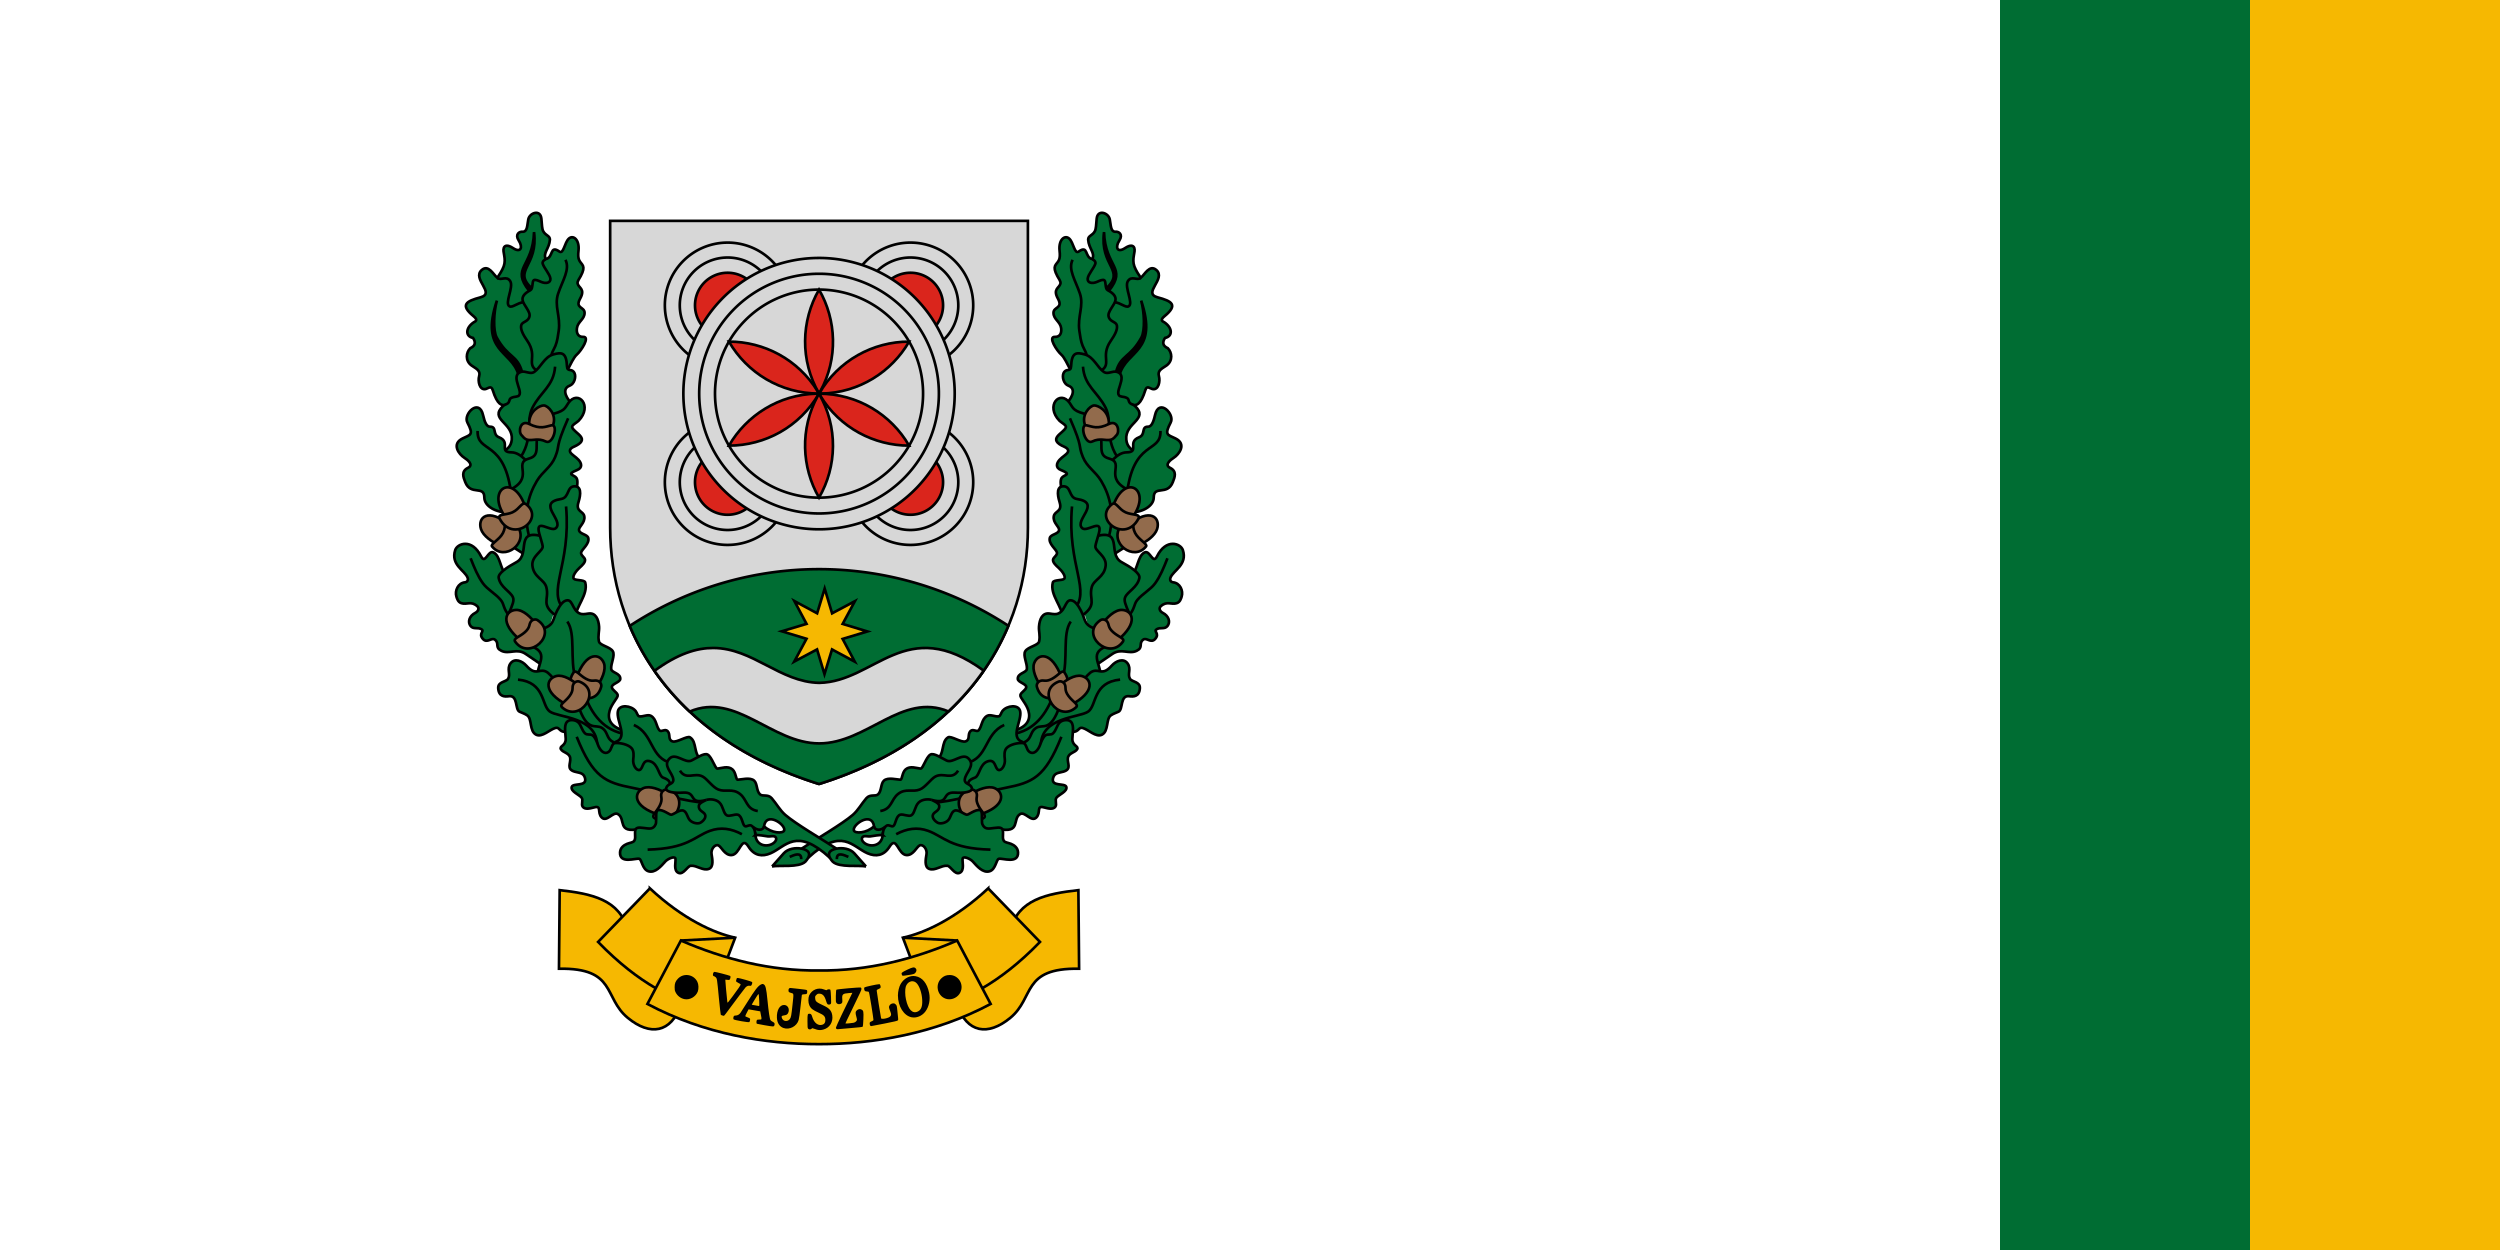 <svg width="1200" height="600" version="1.1" viewBox="0 0 1200 600" xmlns="http://www.w3.org/2000/svg">
 <g transform="translate(0,-522.52)">
  <g>
   <path d="m0 522.52h1200v600h-1200z" fill="#fff" style="paint-order:fill markers stroke"/>
   <path d="m1080 522.52h120v600h-120z" fill="#f6b801" style="paint-order:fill markers stroke"/>
   <path d="m960 522.52h120v600h-120z" fill="#006d33" style="paint-order:fill markers stroke"/>
  </g>
  <g transform="matrix(.585 0 0 .585 9042.554 -1280.99)">
   <g transform="matrix(-1,0,0,1,-29570.654,0)" shape-rendering="auto" stroke="#000" stroke-width="2.2">
    <g transform="translate(-140)">
     <path d="m-14901.866 3415.006c-3.734 1.074-7.401 0.234-11.204-11.999-1.276-4.106-3.726-1.355-5.783-0.867-5.056 1.197-6.573-6.424-5.349-10.626 1.407-4.828-3.082-6.394-6.216-8.674-5.55-4.039-4.431-10.757-1.157-14.168 4.55-2.083 4.569-5.028 2.385-8.457-6.392-1.242-6.403-8.173 0.578-12.867 2.408-1.138 3.031-2.312-0.289-5.06-11.119-9.206-6.088-12.216 5.783-15.397 12.695-3.402-7.376-15.216 1.085-22.48 5.502-4.723 9.565 3.928 12.722 6.433 1.208-1.669 4.133-6.213 5.238-9.309 2.36-6.613-1.161-11.798 0.103-15.225 0.78-2.115 3.289-2.652 7.512 0.151 6.411 4.255 8.397-0.513 4.702-6.236-3.289-5.094 0.673-7.377 2.977-7.168 4.374 0.397 3.961-5.756 4.907-10.223 1.14-5.381 10-8.36 10.734-0.449 0.449 4.833 0.451 8.403 1.573 10.389 2.027 3.591 5.416 3.481 5.426 6.765-0.485 7.333-5.964 10.953-3.379 15.982 6.579-1.455 2.984-11.84 11.118-6.211 3.493 2.418 4.241-7.428 7.792-10.616 3.645-3.271 8.873 0.959 7.921 9.9-0.35 3.287-0.418 5.978 0.664 8.048 1.991 3.812 5.777 4.12 1.176 12.806-1.116 2.107-2.998 4.375-2.562 6.171 0.905 3.73 6.495 4.292 2.063 12.332-4.49 8.146 3.649 6.559 3.649 11.66 0 5.383-5.599 7.157-6.307 12.669-0.586 4.565 1.504 7.22 5.112 7.054 6.003-0.276-1.462 11.266-5.209 14.571-2.603 2.296-5.15 8.105-7.432 12.332l-8.48 10.263" color="#000000" color-rendering="auto" fill="#006d33" fill-rule="evenodd" image-rendering="auto" solid-color="#000000" style="isolation:auto;mix-blend-mode:normal"/>
     <path d="m-14909.311 3310.844c2.814 2.736 7.501-2.104 10.577 2.756 3.133 4.949-5.004 18.39-0.516 20.711 2.341 1.211 6.548-2.938 11.479-3.444" color="#000000" color-rendering="auto" fill="none" image-rendering="auto" solid-color="#000000" style="isolation:auto;mix-blend-mode:normal"/>
     <path d="m-14869.518 3295.521c-1.113 0.357-3.032 2.069-2.556 3.712 1.002 3.455 5.948 8.772 6.323 12.272 0.388 3.614-3.808 4.46-7.924 2.592-2.008-0.912-4.656-2.121-5.803-1.181-1.377 1.129-0.507 6.952-2.582 8.048-10.81 5.712-5.576 10.532-3.045 14.939 1.46 2.542 3.191 5.001 1.782 7.887-1.611 3.3-5.791 3.29-6.384 6.131-0.711 3.412 1.699 7.887 4.973 12.607 9.558 13.779-2.845 19.742 10.584 25.923" color="#000000" color-rendering="auto" fill="none" image-rendering="auto" solid-color="#000000" style="isolation:auto;mix-blend-mode:normal"/>
     <path d="m-14888.986 3388.296c-3.723-14.281-11.639-11.632-20.84-28.432-3.056-5.58-2.511-20.729 0.191-30.298-14.152 42.4 11.924 40.543 17.672 60.719" color="#000000" color-rendering="auto" fill-rule="evenodd" image-rendering="auto" solid-color="#000000" style="isolation:auto;mix-blend-mode:normal"/>
     <path d="m-14865.091 3377.163c-0.286-4.465 2.034-6.994 3.462-10.484 1.501-3.667 2.135-8.279 2.701-12.335 1.68-12.039-3.904-20.39-0.441-30.59 3.714-10.941 9.879-19.815 5.978-27.643" color="#000000" color-rendering="auto" fill="none" image-rendering="auto" solid-color="#000000" style="isolation:auto;mix-blend-mode:normal"/>
     <path d="m-14883.143 3321.564c-15.336-19.329 3.032-19.044 3.973-48.201 3.681 28.289-18.052 31.135-1.85 46.172" color="#000000" color-rendering="auto" fill-rule="evenodd" image-rendering="auto" solid-color="#000000" style="isolation:auto;mix-blend-mode:normal"/>
     <path d="m-14905.553 3454.185c3.973-2.514 7.501-4.571 8.096-10.409 1.447-14.2-18.93-16.575-7.084-27.757 1.172-1.106 2.847-1.291 3.912-2.222 2.357-2.061-0.589-4.53 6.859-5.44 9.038-1.104-6.532-17.142 4.048-20.312 3.531-1.058 7.489 2.255 10.633 0.121 5.416-3.676 8.323-12.38 15.751-14.434 6.928-1.916 10.679-1.788 11.204 9.758 0.232 5.12 4.204 1.002 6.259 5.797 1.242 2.9-0.15 8.641-4.09 10.106-7.44 2.766-1.836 11.894 2.819 15.469l-25.445 51.467" color="#000000" color-rendering="auto" fill="#006d33" fill-rule="evenodd" image-rendering="auto" solid-color="#000000" style="isolation:auto;mix-blend-mode:normal"/>
     <path d="m-14892.152 3460.846c13.25-17.194 5.923-31.898 11.633-43.252 6.642-13.206 17.5-17.863 18.626-33.826" color="#000000" color-rendering="auto" fill="none" image-rendering="auto" solid-color="#000000" style="isolation:auto;mix-blend-mode:normal"/>
    </g>
    <g transform="translate(-760)">
     <path d="m-14279.717 3503.372c-10.508 0.414-20.241-5.113-20.241-12.267 0-10.318-11.141-1.148-15.641-12.574-1.698-4.311-3.473-8.912 2.249-11.756 4.988-2.478-0.586-6.693-3.066-8.28-4.308-2.757-10.8-11.296-1.329-15.845 6.484-3.114 9.28-2.712 3.884-13.085-3.637-6.733 9.699-20.389 12.88-5.929 1.444 6.562 3.221 9.412 5.726 9.405 5.859-0.016 1.644 6.439 7.36 8.689 10.093 3.973-0.761 12.27 10.222 12.369 7.861 0.071 14.484 9.635 17.174 13.494" color="#000000" color-rendering="auto" fill="#006d33" fill-rule="evenodd" image-rendering="auto" solid-color="#000000" style="isolation:auto;mix-blend-mode:normal"/>
     <path d="m-14277.673 3490.492c-4.967-47.765-28.408-34.887-27.805-53.975" color="#000000" color-rendering="auto" fill="none" image-rendering="auto" solid-color="#000000" style="isolation:auto;mix-blend-mode:normal"/>
     <path d="m-14264.997 3539.151-19.627-12.676 3.68-40.686c24.036-10.529 3.475-22.846 17.788-26.681 9.697-2.598 4.122-11.292 7.36-22.388l8.178-13.289c14.103-2.839 13.548-5.486 16.663-9.916 7.811-11.105 20.386 2.294 8.28 14.72-1.219 1.251-5.859 3.619-5.21 5.353 1.877 5.01 16.434 9.454 0.917 16.115-1.645 0.706-3.447 2.28-2.516 4.173 0.98 1.992 4.511 3.789 6.81 6.316 2.404 2.64 3.67 6.471-1.143 8.398-9.638 3.859-2.3 3.781-0.549 6.51 1.716 2.675 0.09 8.094 0.06 10.894l-6.338 29.85" color="#000000" color-rendering="auto" fill="#006d33" fill-rule="evenodd" image-rendering="auto" solid-color="#000000" style="isolation:auto;mix-blend-mode:normal"/>
     <path d="m-14262.421 3525.891c-6.109-19.992-1.686-36.267 5.58-48.349 4.764-7.922 11.678-11.317 15.049-19.704 4.374-10.881-0.686-5.845 10.598-31.7" color="#000000" color-rendering="auto" fill="none" image-rendering="auto" solid-color="#000000" style="isolation:auto;mix-blend-mode:normal"/>
     <g fill="#926b4c" fill-rule="evenodd">
      <path d="m-14287.866 3530.084c-5.857-2.433-13.064-7.474-14.849-13.07-2.92-9.152 5.339-18.191 23.957-3.121" color="#000000" color-rendering="auto" image-rendering="auto" solid-color="#000000" style="isolation:auto;mix-blend-mode:normal"/>
      <path d="m-14283.167 3512.229c0.598 9.042-4.976 12.24-9 16.119-0.517 0.499-2.213 1.985-1.521 2.87 10.014 12.8 31.128-2.732 20.641-17.11" color="#000000" color-rendering="auto" image-rendering="auto" solid-color="#000000" style="isolation:auto;mix-blend-mode:normal"/>
      <path d="m-14282.681 3507.154c-16.635-23.195 7.332-37.237 16.56-7.463" color="#000000" color-rendering="auto" image-rendering="auto" solid-color="#000000" style="isolation:auto;mix-blend-mode:normal"/>
      <path d="m-14287.333 3508.586c-2.209-4.208 5.037-2.863 10.407-5.259 6.136-2.738 7.886-9.359 11.418-6.548 15.503 12.336-11.12 32.201-21.825 11.807z" color="#000000" color-rendering="auto" image-rendering="auto" solid-color="#000000" style="isolation:auto;mix-blend-mode:normal"/>
     </g>
    </g>
    <g transform="translate(-140)" fill="#926b4c" fill-rule="evenodd">
     <path d="m-14883.17 3430.817c-0.252-11.005 9.087-15.351 12.07-15.221 3.556 0.154 10.86 7.727 7.438 16.371-6.503 4.385-13.005 5.959-19.508-1.15z" color="#000000" color-rendering="auto" image-rendering="auto" solid-color="#000000" style="isolation:auto;mix-blend-mode:normal"/>
     <path d="m-14883.155 3430.824c9.43 4.614 13.469 2.106 18.195 1.092 5.997-1.286 1.501 16.2-4.498 13.289-6.487-3.147-10.696-0.51-14.911-1.414-2.898-0.621-3.728-2.534-5.08-3.84-2.788-2.694-1.161-12.775 6.294-9.128z" color="#000000" color-rendering="auto" image-rendering="auto" solid-color="#000000" style="isolation:auto;mix-blend-mode:normal"/>
    </g>
    <g transform="translate(-760)">
     <g fill="#006d33" fill-rule="evenodd">
      <path d="m-14248.64 3631.359-17.379-11.858c-7.372-5.03-13.49 0.58-19.925-2.577-5.677-2.785-1.372-5.884-5.246-9.078-2.819-2.323-6.399 3.403-9.989-0.721-3.947-4.533 1.847-6.161-1.283-7.968-2.95-1.703-6.392 0.35-8.742-2.554-2.546-3.147-1.289-8.232 3.886-10.837 2.241-1.128 3.506-3.702 1.551-5.449-5.123-4.576-8.583-1-13.027-2.468-2.793-0.923-3.52-3.671-4.07-5.44-1.466-4.72 1.268-11.178 7.163-11.688 1.356-0.117 2.874-1.528 2.022-3.812-2.233-5.98-14.104-10.497-10.159-22.657 1.745-5.381 13.698-9.948 21.222 5.206 3.442 6.933 5.769-5.48 10.176-3.236 5.8 2.953 5.309 13.568 10.678 18.877l26.375 26.988" color="#000000" color-rendering="auto" image-rendering="auto" solid-color="#000000" style="isolation:auto;mix-blend-mode:normal"/>
      <path d="m-14251.094 3611.323-28.827-24.943c3.269-7.547 4.603-10.732 3.401-13.449-2.138-4.831-10.17-8.05-11.659-15.808-0.725-3.775 7.197-8.979 14.595-12.962 12.611-6.788-3.475-29.815 25.353-19.934l17.991 22.285" color="#000000" color-rendering="auto" image-rendering="auto" solid-color="#000000" style="isolation:auto;mix-blend-mode:normal"/>
      <path d="m-14238.712 3589.791c-16.323-10.714-7.622-14.325-10.349-25.03-1.641-6.442-10.355-8.034-11.443-17.619-0.913-8.038 8.986-12.158 8.422-16.09-0.344-2.404-1.482-5.366-2.821-10.364-3.554-13.262 9.679-0.821 13.604-4.386 7.077-6.426-16.466-20.739 4.322-23.95 7.045-1.088 4.453-10.775 11.491-10.396 6.695 0.361 3.456 10.758 2.677 13.36-2.247 7.504 4.112 6.855 4.863 11.166 0.963 5.534-4.834 8.534-4.291 11.519 0.588 3.229 6.759 3.302 7.548 6.249 1.295 4.831-5.235 9.345-5.836 11.972-0.517 2.26 2.887 3.898 3.192 5.887 0.346 2.259-2.453 4.838-4.465 6.625-2.905 2.582-6.452 7.417-4.61 9.156 1.513 1.429 8.622 0.655 9.229 2.917 2.746 10.251-8.232 20.044-8.232 29.852" color="#000000" color-rendering="auto" image-rendering="auto" solid-color="#000000" style="isolation:auto;mix-blend-mode:normal"/>
     </g>
     <path d="m-14232.897 3498.465c4.347 49.068-16.791 70.031-0.818 85.052" color="#000000" color-rendering="auto" fill="none" image-rendering="auto" solid-color="#000000" style="isolation:auto;mix-blend-mode:normal"/>
     <path d="m-14278.797 3589.038c-6.129-6.935-4.479-10.018-7.752-13.917-4.288-5.109-10.851-8.462-14.555-13.583-4.192-5.794-7.003-12.642-10.099-20.546" color="#000000" color-rendering="auto" fill="none" image-rendering="auto" solid-color="#000000" style="isolation:auto;mix-blend-mode:normal"/>
    </g>
    <g transform="translate(-560)">
     <path d="m-14381.58 3683.29c-15.497-3.006-17.437-10.561-15.61-17.063 1.736-6.179 7.088-10.837 6.66-12.978-0.464-2.329-4.578-4.054-4.817-6.511-0.257-2.631 6.763-3.982 6.934-6.678 0.309-4.899-7.11-5.033-7.448-8.215-0.469-4.414 3.43-11.186 1.299-14.594-2.315-3.702-10.678-4.721-11.362-8.038-0.994-4.822 0.41-8.237 0.118-12.194-0.452-6.125-2.843-11.632-8.895-10.639-3.076 0.504-5.143 0.725-6.882-0.028-6.875-2.974-5.615-13.656-12.5-10.194-2.767 1.391-5.837 6.621-7.716 11.277-2.294 5.683-1.68 10.524-17.064 12.848l-5.827 11.654c20.356 6.285 7.106 15.171 8.485 27.09l52.953 72.07" color="#000000" color-rendering="auto" fill="#006d33" fill-rule="evenodd" image-rendering="auto" solid-color="#000000" style="isolation:auto;mix-blend-mode:normal"/>
     <path d="m-14431.875 3592.922c7.151 10.017 1.864 30.964 6.766 46.856 0.988 3.204 5.17 7.501 7.491 13.579 5.617 14.713 15.061 29.383 34.811 32.182" color="#000000" color-rendering="auto" fill="none" image-rendering="auto" solid-color="#000000" style="isolation:auto;mix-blend-mode:normal"/>
    </g>
    <g transform="translate(-760)" fill="#926b4c" fill-rule="evenodd">
     <path d="m-14270.156 3608.368c-17.876-14.722-12.152-24.663-3.771-24.995 5.937-0.235 12.551 6.38 15.987 11.189" color="#000000" color-rendering="auto" image-rendering="auto" solid-color="#000000" style="isolation:auto;mix-blend-mode:normal"/>
     <path d="m-14274.565 3609.525c-2.058-2.851 3.321-3.796 7.923-7.902 4.648-4.148 3.027-6.356 4.976-8.756 1.411-1.738 3.866-2.133 5.461-1.052 17.112 11.595-6.986 33.468-18.36 17.71z" color="#000000" color-rendering="auto" image-rendering="auto" solid-color="#000000" style="isolation:auto;mix-blend-mode:normal"/>
    </g>
    <g transform="translate(-560)">
     <path d="m-14381.462 3693.881c-21.252-0.188-14.657-8.815-21.906-13.637-5.499-3.657-11.883 4.211-19.593-18.457l-17.775-19.372c-3.698-3.9-6.32-7.718-9.287-8.742-5.467-1.887-7.853 3.922-15.494-4.608-3.446-3.846-9.558-6.389-12.926-1.857-3.361 4.523 0.311 8.847-2.018 12.681-1.651 2.718-8.463 2.249-8.107 7.767 0.471 7.274 5.71 6.947 8.696 6.546 7.731-1.038 4.913 10.784 8.773 12.668 2.275 1.11 4.001 1.456 6.268 2.976 4.244 2.845 1.594 12.94 7.391 15.913 4.883 2.504 11.286-4.393 15.807-5.503 4.388-1.077 1.966 4.661 12.174 2.927l5.493 17.059 27.758 9.542" color="#000000" color-rendering="auto" fill="#006d33" fill-rule="evenodd" image-rendering="auto" solid-color="#000000" style="isolation:auto;mix-blend-mode:normal"/>
     <path d="m-14472.357 3640.56c22.353 2.15 19.141 21.061 26.055 26.135 7.221 5.299 38.961 4.149 38.961 28.045" color="#000000" color-rendering="auto" fill="none" image-rendering="auto" solid-color="#000000" style="isolation:auto;mix-blend-mode:normal"/>
     <g transform="rotate(70.934,-14368.472,3515.343)" fill="#926b4c" fill-rule="evenodd">
      <path d="m-14270.156 3608.368c-17.876-14.722-12.152-24.663-3.771-24.995 5.937-0.235 12.551 6.38 15.987 11.189" color="#000000" color-rendering="auto" image-rendering="auto" solid-color="#000000" style="isolation:auto;mix-blend-mode:normal"/>
      <path d="m-14274.565 3609.525c-2.058-2.851 3.321-3.796 7.923-7.902 4.648-4.148 3.027-6.356 4.976-8.756 1.411-1.738 3.866-2.133 5.461-1.052 17.112 11.595-6.986 33.468-18.36 17.71z" color="#000000" color-rendering="auto" image-rendering="auto" solid-color="#000000" style="isolation:auto;mix-blend-mode:normal"/>
     </g>
     <g transform="rotate(-11.891,-14096.974,4412.103)" fill="#926b4c" fill-rule="evenodd">
      <path d="m-14270.156 3608.368c-17.876-14.722-12.152-24.663-3.771-24.995 5.937-0.235 12.551 6.38 15.987 11.189" color="#000000" color-rendering="auto" image-rendering="auto" solid-color="#000000" style="isolation:auto;mix-blend-mode:normal"/>
      <path d="m-14274.565 3609.525c-2.058-2.851 3.321-3.796 7.923-7.902 4.648-4.148 3.027-6.356 4.976-8.756 1.411-1.738 3.866-2.133 5.461-1.052 17.112 11.595-6.986 33.468-18.36 17.71z" color="#000000" color-rendering="auto" image-rendering="auto" solid-color="#000000" style="isolation:auto;mix-blend-mode:normal"/>
     </g>
    </g>
    <g transform="translate(-640)" fill="#006d33" fill-rule="evenodd">
     <path d="m-14316.208 3710.073 4.337-18.505c9.984-3.85-0.07-17.443 1.514-25.061 1.231-5.91 10.973-4.742 14.575-0.161 1.09 1.387 1.496 3.978 2.929 4.314 2.808 0.659 6.979-1.888 9.595-0.378 4.664 2.693 4.21 8.902 7.07 11.948 1.479 1.576 4.495-1.542 6.55 0.512 2.768 2.768-0.03 7.072 4.116 8.511 3.401 1.179 12.008-4.784 14.315-3.334 6.059 3.81 2.389 13.867 9.766 18.766l-12.892 29.121" color="#000000" color-rendering="auto" image-rendering="auto" solid-color="#000000" style="isolation:auto;mix-blend-mode:normal"/>
     <path d="m-14297.286 3677.77c16.449 7.209 13.225 27.715 31.281 31.281" color="#000000" color-rendering="auto" image-rendering="auto" solid-color="#000000" style="isolation:auto;mix-blend-mode:normal"/>
    </g>
    <g transform="translate(-520)">
     <path d="m-14388.318 3729.246c1.14-3.789 1.277-6.009-4.974-8.292-3.679-1.344-3.795-11.099-10.398-13.318-6.753-2.269-5.774 6.109-8.889 7.049-2.565 0.774-5.777-4.043-5.186-8.746 0.39-3.101 0.574-6.801-1.248-8.982-2.668-3.196-9.623-4.706-13.632-4.337-3.114 0.287-2.47 5.401-5.544 7.399-3.431 2.229-6.876-1.319-8.644-6.194-0.803-2.214-2.186-6.116-4.446-7.598-1.819-1.192-4.422 0.048-6.096-1.61-2.631-2.605-3.173-6.707-5.346-8.832-2.284-2.235-6.178-2.408-8.041-1.527-4.42 2.091-2.602 9.175-2.423 14.818 0.19 5.979-5.498 5.881-3.929 8.598 1.615 2.797 7.07 2.999 7.618 7.253 0.575 4.469-3.356 8.995 3.564 11.123 3.478 1.07 7.412 0.714 8.583 5.299 1.884 7.374-9.924 3.723-10.905 7.296-1.003 3.654 6.223 6.355 8.093 8.77 1.572 2.031-0.499 5.436 0.882 7.359 1.767 2.462 5.196 1.772 9.495 0.62 6.402-1.715 2.141 4.293 6.209 8.361 4.06 4.06 9.236-5.16 13.185-2.88 6.856 3.958-1.054 16.221 17.851 12.143l18.665 3.907 43.061-5.73-0.347-26.74" color="#000000" color-rendering="auto" fill="#006d33" fill-rule="evenodd" image-rendering="auto" solid-color="#000000" style="isolation:auto;mix-blend-mode:normal"/>
     <path d="m-14464.167 3687.481c13.371 33.4 23.686 37.556 45.984 41.903 16.725 3.26 44.104 11.737 61.324 12.365" color="#000000" color-rendering="auto" fill="none" image-rendering="auto" solid-color="#000000" style="isolation:auto;mix-blend-mode:normal"/>
     <g transform="rotate(-22.016,-13965.711,4005.189)" fill="#926b4c" fill-rule="evenodd">
      <path d="m-14270.156 3608.368c-17.876-14.722-12.152-24.663-3.771-24.995 5.937-0.235 12.551 6.38 15.987 11.189" color="#000000" color-rendering="auto" image-rendering="auto" solid-color="#000000" style="isolation:auto;mix-blend-mode:normal"/>
      <path d="m-14274.565 3609.525c-2.058-2.851 3.321-3.796 7.923-7.902 4.648-4.148 3.027-6.356 4.976-8.756 1.411-1.738 3.866-2.133 5.461-1.052 17.112 11.595-6.986 33.468-18.36 17.71z" color="#000000" color-rendering="auto" image-rendering="auto" solid-color="#000000" style="isolation:auto;mix-blend-mode:normal"/>
     </g>
    </g>
    <g transform="translate(-640,-80)">
     <path d="m-14131.058 3859.258c-12.159-7.935-33.439-20.355-41.955-27.688-4.334-3.732-7.334-9.296-11.125-13.67-3.208-3.701-7.464-1.064-9.725-3.296-2.91-2.872-1.993-8.592-4.693-11.138-3.231-3.046-10.818-0.782-13.487-0.782-1.651 0-1.333-5.905-4.385-8.507-3.65-3.111-8.985-0.911-12.195-0.595-2.037 0.201-4.495-9.533-8.165-11.541-2.804-1.534-9.027 2.911-13.331 4.96-5.028 2.393-12.775-6.438-17.634-1.915-6.338 5.9 2.225 11.651 2.843 17.378 0.441 4.079-4.785 3.264-5.779 6.976-0.954 3.558 7.34 4.292 13.695 3.836 11.927-0.857 3.856 10.216 19.153 6.016-1.009 0.569-5.897 2.408-6.122 4.796-0.399 4.217 4.037 4.725 5.117 7.247 0.974 2.276-1.102 5.118-3.842 6.654-1.898 1.063-6.247 0.459-8.63-2.086-2.178-2.326-2.339-6.505-5.123-7.771-3.056-1.389-8.014 3.102-10.241 3.291-1.261 0.107-6.867-4.463-10.513-3.804-2.604 0.471-1.429 5.904-1.899 10.582-0.1 0.954-1.239 3.702-3.723 4.372-3.127 0.843-9.606-1.553-12.014-0.162-2.957 1.707-0.18 7.518-2.083 10.342-1.054 1.563-3.335 1.513-5.978 2.582-2.566 1.038-5.508 3.16-5.71 6.87-0.545 9.976 12.9 4.608 15.754 5.373 2.162 0.579 2.463 8.663 7.523 10.23 5.59 1.731 10.47-4.298 13.843-8.002 2.125-2.334 7.662-4.653 8.294-2.484 0.64 2.193-1.98 9.966 2.592 11.833 4.088 1.669 7.17-5.597 10.036-5.865 5.036-0.47 10.076 4.444 14.874 2.537 4.033-1.602 2.876-7.751 2.164-12.088-0.698-4.252 2.944-8.436 5.691-7.113 2.409 1.16 5.104 8.057 10.562 7.917 7.241-0.187 8.13-16.413 14.052-6.942 4.74 7.58 11.305 8.407 18.109 5.457 12.525-5.432 21.039-21.846 48.713 3.718" color="#000000" color-rendering="auto" fill="#006d33" fill-rule="evenodd" image-rendering="auto" solid-color="#000000" style="isolation:auto;mix-blend-mode:normal"/>
     <g fill="none">
      <path d="m-14285.97 3860.055c32.966-0.835 38.166-10.669 51.023-15.383 9.032-3.312 17.646-1.908 26.327 2.737" color="#000000" color-rendering="auto" image-rendering="auto" solid-color="#000000" style="isolation:auto;mix-blend-mode:normal"/>
      <path d="m-14237.841 3819.293c2.565-0.845 7.809-0.748 10.745 2.088 3.24 3.131 3.224 8.949 6.068 10.534 2.216 1.235 6.552-1.185 9.003-0.528 3.692 0.989 3.7 8.047 5.797 9.36 1.437 0.899 4.038-1.69 5.66-0.175 4.813 4.497 9.502 3.841 10.119 0.33" color="#000000" color-rendering="auto" image-rendering="auto" solid-color="#000000" style="isolation:auto;mix-blend-mode:normal"/>
      <path d="m-14259.45 3795.229c5.07 8.17 11.91 1.201 18.684 4.871 3.712 2.01 8.117 8.789 12.803 10.647 6.075 2.408 11.434-1.257 17.713 3.579 5.913 4.554 5.063 12.537 14.645 14.054" color="#000000" color-rendering="auto" image-rendering="auto" solid-color="#000000" style="isolation:auto;mix-blend-mode:normal"/>
     </g>
     <path d="m-14197.57 3848.146c0.858 9.693 11.221 10.14 15.593 5.955 2.299-2.201 1.686-4.317 0.02-4.916-1.394-0.503-3.704 0.215-5.308 0.01-3.253-0.42-7.329-1.353-10.309-1.046z" color="#000000" color-rendering="auto" fill="#fff" fill-rule="evenodd" image-rendering="auto" solid-color="#000000" style="isolation:auto;mix-blend-mode:normal"/>
     <path d="m-14190.449 3840.902c5.927 5.728 15.9 6.291 16.575 3.254 1.085-4.883-14.886-15.625-16.575-3.254z" color="#000000" color-rendering="auto" fill="#fff" fill-rule="evenodd" image-rendering="auto" solid-color="#000000" style="isolation:auto;mix-blend-mode:normal"/>
     <path d="m-14199.726 3841.308c1.648 1.831 2.036 4.441 2.156 6.838" color="#000000" color-rendering="auto" fill="none" image-rendering="auto" solid-color="#000000" style="isolation:auto;mix-blend-mode:normal"/>
     <path d="m-14106.838 3873.838-9.549-10.765c-3.366-3.794-9.682-4.776-14.671-3.815-5.206 1.003-9.08 4.001-3.04 10.673 5.382 5.095 21.335 2.73 27.26 3.907z" color="#000000" color-rendering="auto" fill="#006d33" fill-rule="evenodd" image-rendering="auto" solid-color="#000000" style="isolation:auto;mix-blend-mode:normal"/>
     <path d="m-14130.712 3867.848c-0.151-6.256 5.796-3.407 9.463-1.823" color="#000000" color-rendering="auto" fill="none" image-rendering="auto" solid-color="#000000" style="isolation:auto;mix-blend-mode:normal"/>
    </g>
   </g>
   <g shape-rendering="auto" stroke="#000" stroke-width="2.2">
    <path d="m-14785.327 3726.225c122.843-38.649 171.382-126.73 171.382-210.177v-251.886h-342.764v251.886c0 83.447 48.539 171.528 171.382 210.177" color="#000000" color-rendering="auto" fill="#d7d7d7" fill-rule="evenodd" image-rendering="auto" solid-color="#000000" style="isolation:auto;mix-blend-mode:normal"/>
    <path d="m-14833.619 3332.968a26.741 26.741 0 0 1-26.178 27.235 26.741 26.741 0 0 1-27.292-26.119 26.741 26.741 0 0 1 26.06-27.348 26.741 26.741 0 0 1 27.405 26.001" color="#000000" color-rendering="auto" fill="#da251c" image-rendering="auto" solid-color="#000000" style="isolation:auto;mix-blend-mode:normal"/>
    <path d="m-14792.445 3550.015a283.34 283.34 0 0 0-148.209 46.484c23.041 54.716 72.145 103.556 155.328 129.727 83.232-26.186 132.343-75.069 155.367-129.824a283.34 283.34 0 0 0-162.486-46.387z" color="#000000" color-rendering="auto" fill="#006d33" image-rendering="auto" solid-color="#000000" style="isolation:auto;mix-blend-mode:normal"/>
   </g>
   <path d="m-14872.018 3614.595c-13.729-0.075-29.323 4.803-48.324 18.746 8.149 11.716 17.762 22.918 28.943 33.404 38.096-16.2 67.018 26.154 106.223 26.154 39.135 0 68.025-42.206 106.02-26.246 11.186-10.505 20.802-21.727 28.949-33.463-63.851-46.702-89.148 9.213-134.969 10.027-32.249-0.573-54.329-28.447-86.842-28.623z" fill="#d7d7d7" stroke="#000" stroke-linecap="square" stroke-linejoin="round" stroke-width="2.2"/>
   <g shape-rendering="auto" stroke="#000">
    <path transform="matrix(.932 -.005 .005 .932 -1614.36 194.527)" d="m-14145.981 3541.416 6.422 21.824 20.134-10.591-10.891 19.973 21.726 6.748-21.824 6.423 10.591 20.134-19.973-10.89-6.748 21.725-6.423-21.824-20.133 10.591 10.89-19.973-21.725-6.748 21.824-6.422-10.591-20.134 19.973 10.89z" color="#000000" color-rendering="auto" fill="#f6b801" image-rendering="auto" solid-color="#000000" stroke-width="2.36" style="isolation:auto;mix-blend-mode:normal"/>
    <path transform="scale(1,-1)" d="m-14833.619-3479.053a26.741 26.741 0 0 1-26.178 27.235 26.741 26.741 0 0 1-27.292-26.119 26.741 26.741 0 0 1 26.06-27.348 26.741 26.741 0 0 1 27.405 26.001" color="#000000" color-rendering="auto" fill="#da251c" image-rendering="auto" solid-color="#000000" stroke-width="2.2" style="isolation:auto;mix-blend-mode:normal"/>
    <g fill="none" stroke-width="2.2">
     <path d="m-14821.122 3332.733a39.237 39.237 0 0 1-38.411 39.962 39.237 39.237 0 0 1-40.045-38.325 39.237 39.237 0 0 1 38.238-40.128 39.237 39.237 0 0 1 40.211 38.151" color="#000000" color-rendering="auto" image-rendering="auto" solid-color="#000000" style="isolation:auto;mix-blend-mode:normal"/>
     <path d="m-14808.875 3332.504a51.485 51.485 0 0 1-50.401 52.437 51.485 51.485 0 0 1-52.546-50.288 51.485 51.485 0 0 1 50.175-52.654 51.485 51.485 0 0 1 52.762 50.06" color="#000000" color-rendering="auto" image-rendering="auto" solid-color="#000000" style="isolation:auto;mix-blend-mode:normal"/>
     <path transform="scale(-1,1)" d="m14749.533 3332.733a39.237 39.237 0 0 1-38.411 39.962 39.237 39.237 0 0 1-40.046-38.325 39.237 39.237 0 0 1 38.238-40.128 39.237 39.237 0 0 1 40.211 38.151" color="#000000" color-rendering="auto" image-rendering="auto" solid-color="#000000" style="isolation:auto;mix-blend-mode:normal"/>
     <path transform="scale(-1,1)" d="m14761.779 3332.504a51.485 51.485 0 0 1-50.401 52.437 51.485 51.485 0 0 1-52.545-50.288 51.485 51.485 0 0 1 50.174-52.654 51.485 51.485 0 0 1 52.762 50.06" color="#000000" color-rendering="auto" image-rendering="auto" solid-color="#000000" style="isolation:auto;mix-blend-mode:normal"/>
     <path transform="scale(1,-1)" d="m-14821.122-3479.288a39.237 39.237 0 0 1-38.411 39.962 39.237 39.237 0 0 1-40.045-38.325 39.237 39.237 0 0 1 38.238-40.128 39.237 39.237 0 0 1 40.211 38.151" color="#000000" color-rendering="auto" image-rendering="auto" solid-color="#000000" style="isolation:auto;mix-blend-mode:normal"/>
     <path transform="scale(1,-1)" d="m-14808.875-3479.517a51.485 51.485 0 0 1-50.401 52.437 51.485 51.485 0 0 1-52.546-50.288 51.485 51.485 0 0 1 50.175-52.654 51.485 51.485 0 0 1 52.762 50.06" color="#000000" color-rendering="auto" image-rendering="auto" solid-color="#000000" style="isolation:auto;mix-blend-mode:normal"/>
     <path transform="scale(-1)" d="m14749.533-3479.288a39.237 39.237 0 0 1-38.411 39.962 39.237 39.237 0 0 1-40.046-38.325 39.237 39.237 0 0 1 38.238-40.128 39.237 39.237 0 0 1 40.211 38.151" color="#000000" color-rendering="auto" image-rendering="auto" solid-color="#000000" style="isolation:auto;mix-blend-mode:normal"/>
     <path transform="scale(-1)" d="m14761.779-3479.517a51.485 51.485 0 0 1-50.401 52.437 51.485 51.485 0 0 1-52.545-50.288 51.485 51.485 0 0 1 50.174-52.654 51.485 51.485 0 0 1 52.762 50.06" color="#000000" color-rendering="auto" image-rendering="auto" solid-color="#000000" style="isolation:auto;mix-blend-mode:normal"/>
    </g>
    <g stroke-width="2.2">
     <path transform="scale(-1,1)" d="m14737.035 3332.968a26.741 26.741 0 0 1-26.178 27.235 26.741 26.741 0 0 1-27.292-26.119 26.741 26.741 0 0 1 26.06-27.348 26.741 26.741 0 0 1 27.405 26.001" color="#000000" color-rendering="auto" fill="#da251c" image-rendering="auto" solid-color="#000000" style="isolation:auto;mix-blend-mode:normal"/>
     <path transform="scale(-1)" d="m14737.035-3479.053a26.741 26.741 0 0 1-26.178 27.235 26.741 26.741 0 0 1-27.292-26.119 26.741 26.741 0 0 1 26.06-27.348 26.741 26.741 0 0 1 27.405 26.001" color="#000000" color-rendering="auto" fill="#da251c" image-rendering="auto" solid-color="#000000" style="isolation:auto;mix-blend-mode:normal"/>
     <path d="m-14674.03 3403.815a111.316 111.316 0 0 1-108.974 113.375 111.316 111.316 0 0 1-113.61-108.729 111.316 111.316 0 0 1 108.483-113.844 111.316 111.316 0 0 1 114.078 108.237" color="#000000" color-rendering="auto" fill="#d7d7d7" image-rendering="auto" solid-color="#000000" stroke-linecap="square" style="isolation:auto;mix-blend-mode:normal"/>
    </g>
    <path d="m-14699.984 3404.3a85.356 85.356 0 0 1-83.56 86.935 85.356 85.356 0 0 1-87.115-83.372 85.356 85.356 0 0 1 83.184-87.295 85.356 85.356 0 0 1 87.474 82.995" color="#000000" color-rendering="auto" fill="none" image-rendering="auto" solid-color="#000000" stroke-linecap="square" stroke-width="2.2" style="isolation:auto;mix-blend-mode:normal"/>
    <path d="m-14687.005 3404.057a98.335 98.335 0 0 1-96.266 100.153 98.335 98.335 0 0 1-100.361-96.049 98.335 98.335 0 0 1 95.832-100.568 98.335 98.335 0 0 1 100.775 95.615" color="#000000" color-rendering="auto" fill="none" image-rendering="auto" solid-color="#000000" stroke-linecap="square" stroke-width="2.2" style="isolation:auto;mix-blend-mode:normal"/>
   </g>
   <g transform="translate(-140)" fill="#da251c" shape-rendering="auto" stroke="#000" stroke-width="2.2">
    <path d="m-14645.391 3405.9c-0.694 8e-4 -1.388 0.01-2.086 0.025-30.811 0.776-57.398 17.792-71.781 42.656 29.616-0.034 58.191-15.457 73.867-42.682z" color="#000000" color-rendering="auto" image-rendering="auto" solid-color="#000000" style="isolation:auto;mix-blend-mode:normal"/>
    <path d="m-14645.36 3405.844c-0.348-0.601-0.702-1.199-1.066-1.794-16.077-26.295-44.107-40.812-72.832-40.836 14.838 25.631 42.482 42.666 73.898 42.63z" color="#000000" color-rendering="auto" image-rendering="auto" solid-color="#000000" style="isolation:auto;mix-blend-mode:normal"/>
    <path d="m-14645.298 3405.842c0.348-0.601 0.695-1.202 1.027-1.817 14.732-27.071 13.29-58.604-1.052-83.492-14.781 25.663-15.709 58.123 0.03 85.312z" color="#000000" color-rendering="auto" image-rendering="auto" solid-color="#000000" style="isolation:auto;mix-blend-mode:normal"/>
    <path d="m-14645.263 3405.895c0.693 2e-4 1.389 5e-4 2.086-0.02 30.811-0.777 57.398-17.792 71.78-42.657-29.615 0.031-58.19 15.457-73.866 42.683z" color="#000000" color-rendering="auto" image-rendering="auto" solid-color="#000000" style="isolation:auto;mix-blend-mode:normal"/>
    <path d="m-14645.294 3405.951c0.348 0.601 0.695 1.203 1.062 1.798 16.078 26.294 44.107 40.812 72.831 40.834-14.834-25.632-42.481-42.666-73.897-42.629z" color="#000000" color-rendering="auto" image-rendering="auto" solid-color="#000000" style="isolation:auto;mix-blend-mode:normal"/>
    <path d="m-14645.356 3405.953c-0.348 0.601-0.696 1.204-1.027 1.818-14.733 27.07-13.291 58.604 1.051 83.49 14.782-25.662 15.71-58.122-0.03-85.311z" color="#000000" color-rendering="auto" image-rendering="auto" solid-color="#000000" style="isolation:auto;mix-blend-mode:normal"/>
   </g>
   <g transform="translate(-640,-160)">
    <g fill="#f6b801" fill-rule="evenodd" shape-rendering="auto" stroke="#000" stroke-width="2.2">
     <path d="m-13988.324 4006.547c5.991-25.634 30.104-30.358 55.804-33.251l0.578 64.478c-47.421-0.783-36.235 23.716-56.508 40.354-18.43 15.125-35.391 12.223-43.534-10.573" color="#000000" color-rendering="auto" image-rendering="auto" solid-color="#000000" style="isolation:auto;mix-blend-mode:normal"/>
     <path d="m-14006.54 3971.85 42.503 43.949c-34.212 35.264-62.252 47.214-89.633 56.671l-22.842-60.141c17.436-3.815 42.809-15.219 69.972-40.48z" color="#000000" color-rendering="auto" image-rendering="auto" solid-color="#000000" style="isolation:auto;mix-blend-mode:normal"/>
     <path d="m-14302.33 4006.547c-5.991-25.634-30.104-30.358-55.804-33.251l-0.578 64.478c47.421-0.783 36.235 23.716 56.508 40.354 18.43 15.125 35.391 12.223 43.534-10.573" color="#000000" color-rendering="auto" image-rendering="auto" solid-color="#000000" style="isolation:auto;mix-blend-mode:normal"/>
     <path d="m-14284.114 3971.85-42.503 43.949c34.212 35.264 62.252 47.214 89.633 56.671l22.842-60.141c-17.436-3.815-42.809-15.219-69.972-40.48z" color="#000000" color-rendering="auto" image-rendering="auto" solid-color="#000000" style="isolation:auto;mix-blend-mode:normal"/>
     <path d="m-14258.67 4014.643 44.528-2.313" color="#000000" color-rendering="auto" image-rendering="auto" solid-color="#000000" style="isolation:auto;mix-blend-mode:normal"/>
     <path d="m-14286.138 4066.688 27.468-52.045c35.682 15.364 73.025 24.992 113.343 24.577 40.318 0.415 77.661-9.213 113.343-24.577l27.468 52.045c-46.47 24.704-96.6 32.962-140.811 32.962s-94.341-8.258-140.811-32.962z" color="#000000" color-rendering="auto" image-rendering="auto" solid-color="#000000" style="isolation:auto;mix-blend-mode:normal"/>
     <path d="m-14031.984 4014.643-44.528-2.313" color="#000000" color-rendering="auto" image-rendering="auto" solid-color="#000000" style="isolation:auto;mix-blend-mode:normal"/>
    </g>
    <path d="m-14147.198 4087.728c-0.828-0.206-1.998-0.589-2.59-0.848-1.034-0.446-1.102-0.436-1.61 0.104-0.749 0.811-2.357 0.756-2.962-0.089-0.377-0.542-0.457-1.661-0.457-6.075 0-5.895 0.101-6.123 1.669-6.123 1.117 0 1.707 0.603 2.181 2.39 1.526 5.34 5.18 7.994 8.839 6.453 1.289-0.52 1.994-1.803 1.994-3.579 0-2.953-1.063-4.122-5.35-6.041-5.056-2.249-6.643-3.484-7.845-6.254-0.934-2.069-0.983-5.966-0.113-7.968 2.189-4.722 7.423-6.828 12.182-4.91 1.832 0.731 2.063 0.757 2.485 0.331 0.535-0.564 2.284-0.621 2.758-0.087 0.169 0.209 0.4 2.786 0.517 5.774 0.188 4.864 0.188 5.443-0.285 5.903-0.579 0.6-1.972 0.671-2.598 0.14-0.296-0.211-0.814-1.4-1.161-2.646-1.208-4.217-2.883-5.959-5.654-5.959-1.063 0-1.476 0.187-2.358 1.058-0.972 1.001-1.053 1.132-0.931 2.701 0.225 2.706 0.699 3.083 7.371 6.224 4.278 2.025 6.046 4.096 6.626 7.699 0.899 5.551-2.147 10.433-7.378 11.789-2.035 0.527-3.279 0.529-5.33 0.048zm16.245-0.507c-0.317-0.176-0.505-0.647-0.505-1.153 0-0.683 8.035-17.66 12.75-27.005l0.748-1.515-2.858 0.198c-5.071 0.36-5.776 1.026-5.429 5.045 0.234 2.638 0.02 3.274-1.295 3.803-1.373 0.565-2.705 0.295-3.424-0.682-0.586-0.79-0.664-1.159-0.576-5.682 0.108-3.396 0.231-4.949 0.473-5.221 0.464-0.482 19.425-2.155 20.122-1.777 0.24 0.138 0.411 0.66 0.411 1.166 0 0.952-0.268 1.495-8.296 18.094-2.706 5.451-4.837 10.011-4.837 10.138 0 0.283 4.491-0.061 6.528-0.482 1.056-0.225 1.728-0.589 2.276-1.221 0.863-1.076 0.863-1.062 0.158-3.771-0.861-3.108-0.822-4.133 0.331-5.179 1.189-1.098 2.616-1.379 3.785-0.745 1.769 0.886 1.885 1.567 1.653 7.942-0.116 3.361-0.358 5.874-0.506 6.117-0.246 0.305-2.859 0.622-9.913 1.196-5.237 0.428-9.939 0.833-10.301 0.899-0.461 0.073-1.008-0.021-1.295-0.166zm-43.561-0.812c-3.242-1.165-5.178-4.12-5.377-8.359-0.272-6.064 2.202-10.539 5.845-10.537 3.093 0.01 4.833 3.284 3.42 6.428-0.61 1.413-1.419 1.866-3.651 2.176-1.885 0.261-2.123 0.802-1.295 2.615 1.179 2.472 4.706 2.599 6.359 0.224 0.942-1.413 1.177-2.661 2.128-11.585 1.051-9.774 1.167-9.086-1.307-9.795-1.71-0.483-2-0.754-2-2.049 0-1.523 0.683-2.119 2.086-1.921 0.619 0.08 3.683 0.426 6.917 0.755 4.417 0.459 5.947 0.726 6.179 1.072 0.358 0.463 0.242 2.434-0.205 2.895-0.206 0.246-1.206 0.413-2.849 0.472-0.589 0.05-1.063 0.228-1.159 0.491-0.1 0.249-0.592 4.524-1.083 9.494-0.582 5.449-1.179 9.841-1.527 11.041-1.501 5.191-7.523 8.357-12.481 6.581zm-15.735-2.319c-3.106-0.553-5.812-1.071-6.044-1.154-0.473-0.177-0.515-2.061-0.113-2.88 0.277-0.475 0.701-0.581 2.114-0.581 2.116 0 2.05 0.174 1.222-4.028l-0.517-2.685-3.732-0.657c-2.037-0.354-4.154-0.729-4.743-0.825l-1.088-0.169-1.419 2.686c-0.789 1.473-1.378 2.814-1.262 2.97 0.116 0.163 0.957 0.581 1.969 0.937 0.979 0.355 1.8 0.821 1.916 1.039 0.232 0.601-0.116 2.474-0.59 2.824-0.544 0.461-12.455-1.634-12.932-2.272-0.365-0.518-0.189-2.094 0.34-2.734 0.116-0.208 0.705-0.373 1.295-0.373 1.602 0 2.938-0.741 4.001-2.147 0.475-0.713 3.064-4.656 5.612-8.756 6.332-10.138 8.749-13.307 11.223-14.573 0.937-0.494 1.295-0.541 2-0.26 1.799 0.761 2.391 3.099 3.412 13.646 0.875 8.913 1.768 14.921 2.449 15.895 0.257 0.371 1.088 0.977 1.831 1.353 1.559 0.734 1.847 1.493 1.279 3.013-0.379 1.04-0.847 1.026-8.223-0.269zm-4.159-19.944c-0.116-4.144-0.358-5.615-0.705-5.603-0.249 0.025-5.556 8.662-5.422 8.792 0.116 0.089 5.064 0.968 5.885 1.038 0.358 0.071 0.414-0.683 0.242-4.227zm91.124 20.344c-0.458-0.565-0.637-2.097-0.358-2.646 0.116-0.262 0.859-0.711 1.653-1 1.128-0.44 1.302-0.64 1.295-1.315 0-0.443-0.758-5.693-1.724-11.668-1.224-7.565-1.841-10.954-2.161-11.141-0.242-0.145-0.911-0.273-1.492-0.274-0.582-0.01-1.25-0.172-1.544-0.377-0.617-0.517-0.949-2.376-0.463-2.966 0.358-0.436 10.437-2.644 12.09-2.643 0.58 4e-4 0.757 0.262 1.053 1.23 0.404 1.647 0.242 1.984-1.526 2.715-1.295 0.533-1.527 0.745-1.527 1.431 0 0.811 3.179 21.025 3.527 22.344 0.126 0.612 0.358 0.7 1.57 0.7 1.919 0 5.147-1.017 5.894-1.865 0.954-1.036 1.018-1.726 0.373-3.52-1.45-3.899-1.478-4.168-1.047-5.199 0.516-1.234 1.794-2.053 3.222-2.088 0.916-0.06 1.312 0.165 2.06 0.886 0.878 0.892 0.906 1.044 1.352 5.378 0.239 2.458 0.473 5.072 0.589 5.813 0.116 0.885 0.101 1.522-0.232 1.874-0.283 0.4-2.831 1.018-10.949 2.614-5.77 1.153-10.718 2.093-10.95 2.093-0.242 0-0.531-0.172-0.705-0.375zm34.018-6.846c-6.448-1.207-11.317-8.962-11.334-17.949 0-3.213 0.955-7.183 2.251-9.406 2.725-4.65 7.556-7.227 12.146-6.404 5.654 1.014 9.506 5.721 11.182 13.609 1.179 5.59-0.03 11.502-3.174 15.562-2.712 3.489-7.061 5.324-11.071 4.587zm5.098-4.821c2.672-1.342 3.735-4.203 3.503-9.325-0.242-6.099-2.558-12.409-5.237-14.451-3.007-2.266-7.04-0.523-8.296 3.56-0.602 2.227-0.596 6.813 0.177 10.242 1.828 8.573 5.461 12.206 9.853 9.975zm-160.499 3.34c-0.555-0.15-1.079-0.445-1.295-0.646-0.116-0.21-0.821-6.298-1.527-13.538-1.536-16.306-1.536-16.223-2.745-17.28-0.56-0.45-1.143-0.821-1.381-0.821-1.295 0-0.845-3.35 0.473-3.538 0.647-0.092 11.713 2.756 12.719 3.282 0.578 0.32 0.616 0.973 0.18 2.282-0.422 1.135-0.654 1.246-2.446 0.973-0.798-0.121-1.504-0.133-1.542-0.055-0.101 0.137 1.093 13.625 1.681 18.415 0.1 0.811 0.474 0.398 4.308-4.782 4.757-6.378 6.758-9.38 6.616-9.848-0.101-0.173-0.912-0.701-1.859-1.172-0.937-0.471-1.758-1.026-1.884-1.239-0.101-0.213 0-0.939 0.241-1.615 0.232-1.055 0.444-1.229 1.129-1.22 1.346 0.025 11.464 2.885 11.727 3.321 0.326 0.484 0.1 1.648-0.495 2.59-0.358 0.562-0.59 0.65-1.411 0.506-1.179-0.231-2.36 0.218-3.415 1.273-0.712 0.793-7.588 9.927-14.125 18.777-1.67 2.305-3.218 4.285-3.422 4.407-0.348 0.255-0.348 0.256-1.527-0.096zm-31.117-13.442c-3.142-0.635-5.848-2.756-7.254-5.64-0.678-1.436-0.794-2.059-0.771-4.226 0.03-3.073 0.64-4.697 2.64-6.847 4.717-5.006 12.968-3.702 16.014 2.505 1.063 2.14 1.179 5.649 0.356 7.973-1.651 4.316-6.589 7.14-10.985 6.235zm215.597-0.018c-7.643-1.575-10.505-11.338-4.938-16.884 2-2.01 4.121-2.895 7.064-2.884 7.178 0.056 11.863 7.677 8.708 14.235-1.874 3.967-6.591 6.4-10.834 5.533zm-37.156-19.906c-0.631-1.696-0.449-1.862 4.55-4.277 4.358-2.072 5.527-2.269 6.706-1.1 0.881 0.889 0.947 2.006 0.118 3.291-0.806 1.295-1.486 1.557-5.989 2.257-4.953 0.768-5.023 0.766-5.385-0.171z"/>
   </g>
   <g shape-rendering="auto" stroke="#000" stroke-width="2.2">
    <g transform="translate(-140)">
     <path d="m-14901.866 3415.006c-3.734 1.074-7.401 0.234-11.204-11.999-1.276-4.106-3.726-1.355-5.783-0.867-5.056 1.197-6.573-6.424-5.349-10.626 1.407-4.828-3.082-6.394-6.216-8.674-5.55-4.039-4.431-10.757-1.157-14.168 4.55-2.083 4.569-5.028 2.385-8.457-6.392-1.242-6.403-8.173 0.578-12.867 2.408-1.138 3.031-2.312-0.289-5.06-11.119-9.206-6.088-12.216 5.783-15.397 12.695-3.402-7.376-15.216 1.085-22.48 5.502-4.723 9.565 3.928 12.722 6.433 1.208-1.669 4.133-6.213 5.238-9.309 2.36-6.613-1.161-11.798 0.103-15.225 0.78-2.115 3.289-2.652 7.512 0.151 6.411 4.255 8.397-0.513 4.702-6.236-3.289-5.094 0.673-7.377 2.977-7.168 4.374 0.397 3.961-5.756 4.907-10.223 1.14-5.381 10-8.36 10.734-0.449 0.449 4.833 0.451 8.403 1.573 10.389 2.027 3.591 5.416 3.481 5.426 6.765-0.485 7.333-5.964 10.953-3.379 15.982 6.579-1.455 2.984-11.84 11.118-6.211 3.493 2.418 4.241-7.428 7.792-10.616 3.645-3.271 8.873 0.959 7.921 9.9-0.35 3.287-0.418 5.978 0.664 8.048 1.991 3.812 5.777 4.12 1.176 12.806-1.116 2.107-2.998 4.375-2.562 6.171 0.905 3.73 6.495 4.292 2.063 12.332-4.49 8.146 3.649 6.559 3.649 11.66 0 5.383-5.599 7.157-6.307 12.669-0.586 4.565 1.504 7.22 5.112 7.054 6.003-0.276-1.462 11.266-5.209 14.571-2.603 2.296-5.15 8.105-7.432 12.332l-8.48 10.263" color="#000000" color-rendering="auto" fill="#006d33" fill-rule="evenodd" image-rendering="auto" solid-color="#000000" style="isolation:auto;mix-blend-mode:normal"/>
     <path d="m-14909.311 3310.844c2.814 2.736 7.501-2.104 10.577 2.756 3.133 4.949-5.004 18.39-0.516 20.711 2.341 1.211 6.548-2.938 11.479-3.444" color="#000000" color-rendering="auto" fill="none" image-rendering="auto" solid-color="#000000" style="isolation:auto;mix-blend-mode:normal"/>
     <path d="m-14869.518 3295.521c-1.113 0.357-3.032 2.069-2.556 3.712 1.002 3.455 5.948 8.772 6.323 12.272 0.388 3.614-3.808 4.46-7.924 2.592-2.008-0.912-4.656-2.121-5.803-1.181-1.377 1.129-0.507 6.952-2.582 8.048-10.81 5.712-5.576 10.532-3.045 14.939 1.46 2.542 3.191 5.001 1.782 7.887-1.611 3.3-5.791 3.29-6.384 6.131-0.711 3.412 1.699 7.887 4.973 12.607 9.558 13.779-2.845 19.742 10.584 25.923" color="#000000" color-rendering="auto" fill="none" image-rendering="auto" solid-color="#000000" style="isolation:auto;mix-blend-mode:normal"/>
     <path d="m-14888.986 3388.296c-3.723-14.281-11.639-11.632-20.84-28.432-3.056-5.58-2.511-20.729 0.191-30.298-14.152 42.4 11.924 40.543 17.672 60.719" color="#000000" color-rendering="auto" fill-rule="evenodd" image-rendering="auto" solid-color="#000000" style="isolation:auto;mix-blend-mode:normal"/>
     <path d="m-14865.091 3377.163c-0.286-4.465 2.034-6.994 3.462-10.484 1.501-3.667 2.135-8.279 2.701-12.335 1.68-12.039-3.904-20.39-0.441-30.59 3.714-10.941 9.879-19.815 5.978-27.643" color="#000000" color-rendering="auto" fill="none" image-rendering="auto" solid-color="#000000" style="isolation:auto;mix-blend-mode:normal"/>
     <path d="m-14883.143 3321.564c-15.336-19.329 3.032-19.044 3.973-48.201 3.681 28.289-18.052 31.135-1.85 46.172" color="#000000" color-rendering="auto" fill-rule="evenodd" image-rendering="auto" solid-color="#000000" style="isolation:auto;mix-blend-mode:normal"/>
     <path d="m-14905.553 3454.185c3.973-2.514 7.501-4.571 8.096-10.409 1.447-14.2-18.93-16.575-7.084-27.757 1.172-1.106 2.847-1.291 3.912-2.222 2.357-2.061-0.589-4.53 6.859-5.44 9.038-1.104-6.532-17.142 4.048-20.312 3.531-1.058 7.489 2.255 10.633 0.121 5.416-3.676 8.323-12.38 15.751-14.434 6.928-1.916 10.679-1.788 11.204 9.758 0.232 5.12 4.204 1.002 6.259 5.797 1.242 2.9-0.15 8.641-4.09 10.106-7.44 2.766-1.836 11.894 2.819 15.469l-25.445 51.467" color="#000000" color-rendering="auto" fill="#006d33" fill-rule="evenodd" image-rendering="auto" solid-color="#000000" style="isolation:auto;mix-blend-mode:normal"/>
     <path d="m-14892.152 3460.846c13.25-17.194 5.923-31.898 11.633-43.252 6.642-13.206 17.5-17.863 18.626-33.826" color="#000000" color-rendering="auto" fill="none" image-rendering="auto" solid-color="#000000" style="isolation:auto;mix-blend-mode:normal"/>
    </g>
    <g transform="translate(-760)">
     <path d="m-14279.717 3503.372c-10.508 0.414-20.241-5.113-20.241-12.267 0-10.318-11.141-1.148-15.641-12.574-1.698-4.311-3.473-8.912 2.249-11.756 4.988-2.478-0.586-6.693-3.066-8.28-4.308-2.757-10.8-11.296-1.329-15.845 6.484-3.114 9.28-2.712 3.884-13.085-3.637-6.733 9.699-20.389 12.88-5.929 1.444 6.562 3.221 9.412 5.726 9.405 5.859-0.016 1.644 6.439 7.36 8.689 10.093 3.973-0.761 12.27 10.222 12.369 7.861 0.071 14.484 9.635 17.174 13.494" color="#000000" color-rendering="auto" fill="#006d33" fill-rule="evenodd" image-rendering="auto" solid-color="#000000" style="isolation:auto;mix-blend-mode:normal"/>
     <path d="m-14277.673 3490.492c-4.967-47.765-28.408-34.887-27.805-53.975" color="#000000" color-rendering="auto" fill="none" image-rendering="auto" solid-color="#000000" style="isolation:auto;mix-blend-mode:normal"/>
     <path d="m-14264.997 3539.151-19.627-12.676 3.68-40.686c24.036-10.529 3.475-22.846 17.788-26.681 9.697-2.598 4.122-11.292 7.36-22.388l8.178-13.289c14.103-2.839 13.548-5.486 16.663-9.916 7.811-11.105 20.386 2.294 8.28 14.72-1.219 1.251-5.859 3.619-5.21 5.353 1.877 5.01 16.434 9.454 0.917 16.115-1.645 0.706-3.447 2.28-2.516 4.173 0.98 1.992 4.511 3.789 6.81 6.316 2.404 2.64 3.67 6.471-1.143 8.398-9.638 3.859-2.3 3.781-0.549 6.51 1.716 2.675 0.09 8.094 0.06 10.894l-6.338 29.85" color="#000000" color-rendering="auto" fill="#006d33" fill-rule="evenodd" image-rendering="auto" solid-color="#000000" style="isolation:auto;mix-blend-mode:normal"/>
     <path d="m-14262.421 3525.891c-6.109-19.992-1.686-36.267 5.58-48.349 4.764-7.922 11.678-11.317 15.049-19.704 4.374-10.881-0.686-5.845 10.598-31.7" color="#000000" color-rendering="auto" fill="none" image-rendering="auto" solid-color="#000000" style="isolation:auto;mix-blend-mode:normal"/>
     <g fill="#926b4c" fill-rule="evenodd">
      <path d="m-14287.866 3530.084c-5.857-2.433-13.064-7.474-14.849-13.07-2.92-9.152 5.339-18.191 23.957-3.121" color="#000000" color-rendering="auto" image-rendering="auto" solid-color="#000000" style="isolation:auto;mix-blend-mode:normal"/>
      <path d="m-14283.167 3512.229c0.598 9.042-4.976 12.24-9 16.119-0.517 0.499-2.213 1.985-1.521 2.87 10.014 12.8 31.128-2.732 20.641-17.11" color="#000000" color-rendering="auto" image-rendering="auto" solid-color="#000000" style="isolation:auto;mix-blend-mode:normal"/>
      <path d="m-14282.681 3507.154c-16.635-23.195 7.332-37.237 16.56-7.463" color="#000000" color-rendering="auto" image-rendering="auto" solid-color="#000000" style="isolation:auto;mix-blend-mode:normal"/>
      <path d="m-14287.333 3508.586c-2.209-4.208 5.037-2.863 10.407-5.259 6.136-2.738 7.886-9.359 11.418-6.548 15.503 12.336-11.12 32.201-21.825 11.807z" color="#000000" color-rendering="auto" image-rendering="auto" solid-color="#000000" style="isolation:auto;mix-blend-mode:normal"/>
     </g>
    </g>
    <g transform="translate(-140)" fill="#926b4c" fill-rule="evenodd">
     <path d="m-14883.17 3430.817c-0.252-11.005 9.087-15.351 12.07-15.221 3.556 0.154 10.86 7.727 7.438 16.371-6.503 4.385-13.005 5.959-19.508-1.15z" color="#000000" color-rendering="auto" image-rendering="auto" solid-color="#000000" style="isolation:auto;mix-blend-mode:normal"/>
     <path d="m-14883.155 3430.824c9.43 4.614 13.469 2.106 18.195 1.092 5.997-1.286 1.501 16.2-4.498 13.289-6.487-3.147-10.696-0.51-14.911-1.414-2.898-0.621-3.728-2.534-5.08-3.84-2.788-2.694-1.161-12.775 6.294-9.128z" color="#000000" color-rendering="auto" image-rendering="auto" solid-color="#000000" style="isolation:auto;mix-blend-mode:normal"/>
    </g>
    <g transform="translate(-760)">
     <g fill="#006d33" fill-rule="evenodd">
      <path d="m-14248.64 3631.359-17.379-11.858c-7.372-5.03-13.49 0.58-19.925-2.577-5.677-2.785-1.372-5.884-5.246-9.078-2.819-2.323-6.399 3.403-9.989-0.721-3.947-4.533 1.847-6.161-1.283-7.968-2.95-1.703-6.392 0.35-8.742-2.554-2.546-3.147-1.289-8.232 3.886-10.837 2.241-1.128 3.506-3.702 1.551-5.449-5.123-4.576-8.583-1-13.027-2.468-2.793-0.923-3.52-3.671-4.07-5.44-1.466-4.72 1.268-11.178 7.163-11.688 1.356-0.117 2.874-1.528 2.022-3.812-2.233-5.98-14.104-10.497-10.159-22.657 1.745-5.381 13.698-9.948 21.222 5.206 3.442 6.933 5.769-5.48 10.176-3.236 5.8 2.953 5.309 13.568 10.678 18.877l26.375 26.988" color="#000000" color-rendering="auto" image-rendering="auto" solid-color="#000000" style="isolation:auto;mix-blend-mode:normal"/>
      <path d="m-14251.094 3611.323-28.827-24.943c3.269-7.547 4.603-10.732 3.401-13.449-2.138-4.831-10.17-8.05-11.659-15.808-0.725-3.775 7.197-8.979 14.595-12.962 12.611-6.788-3.475-29.815 25.353-19.934l17.991 22.285" color="#000000" color-rendering="auto" image-rendering="auto" solid-color="#000000" style="isolation:auto;mix-blend-mode:normal"/>
      <path d="m-14238.712 3589.791c-16.323-10.714-7.622-14.325-10.349-25.03-1.641-6.442-10.355-8.034-11.443-17.619-0.913-8.038 8.986-12.158 8.422-16.09-0.344-2.404-1.482-5.366-2.821-10.364-3.554-13.262 9.679-0.821 13.604-4.386 7.077-6.426-16.466-20.739 4.322-23.95 7.045-1.088 4.453-10.775 11.491-10.396 6.695 0.361 3.456 10.758 2.677 13.36-2.247 7.504 4.112 6.855 4.863 11.166 0.963 5.534-4.834 8.534-4.291 11.519 0.588 3.229 6.759 3.302 7.548 6.249 1.295 4.831-5.235 9.345-5.836 11.972-0.517 2.26 2.887 3.898 3.192 5.887 0.346 2.259-2.453 4.838-4.465 6.625-2.905 2.582-6.452 7.417-4.61 9.156 1.513 1.429 8.622 0.655 9.229 2.917 2.746 10.251-8.232 20.044-8.232 29.852" color="#000000" color-rendering="auto" image-rendering="auto" solid-color="#000000" style="isolation:auto;mix-blend-mode:normal"/>
     </g>
     <path d="m-14232.897 3498.465c4.347 49.068-16.791 70.031-0.818 85.052" color="#000000" color-rendering="auto" fill="none" image-rendering="auto" solid-color="#000000" style="isolation:auto;mix-blend-mode:normal"/>
     <path d="m-14278.797 3589.038c-6.129-6.935-4.479-10.018-7.752-13.917-4.288-5.109-10.851-8.462-14.555-13.583-4.192-5.794-7.003-12.642-10.099-20.546" color="#000000" color-rendering="auto" fill="none" image-rendering="auto" solid-color="#000000" style="isolation:auto;mix-blend-mode:normal"/>
    </g>
    <g transform="translate(-560)">
     <path d="m-14381.58 3683.29c-15.497-3.006-17.437-10.561-15.61-17.063 1.736-6.179 7.088-10.837 6.66-12.978-0.464-2.329-4.578-4.054-4.817-6.511-0.257-2.631 6.763-3.982 6.934-6.678 0.309-4.899-7.11-5.033-7.448-8.215-0.469-4.414 3.43-11.186 1.299-14.594-2.315-3.702-10.678-4.721-11.362-8.038-0.994-4.822 0.41-8.237 0.118-12.194-0.452-6.125-2.843-11.632-8.895-10.639-3.076 0.504-5.143 0.725-6.882-0.028-6.875-2.974-5.615-13.656-12.5-10.194-2.767 1.391-5.837 6.621-7.716 11.277-2.294 5.683-1.68 10.524-17.064 12.848l-5.827 11.654c20.356 6.285 7.106 15.171 8.485 27.09l52.953 72.07" color="#000000" color-rendering="auto" fill="#006d33" fill-rule="evenodd" image-rendering="auto" solid-color="#000000" style="isolation:auto;mix-blend-mode:normal"/>
     <path d="m-14431.875 3592.922c7.151 10.017 1.864 30.964 6.766 46.856 0.988 3.204 5.17 7.501 7.491 13.579 5.617 14.713 15.061 29.383 34.811 32.182" color="#000000" color-rendering="auto" fill="none" image-rendering="auto" solid-color="#000000" style="isolation:auto;mix-blend-mode:normal"/>
    </g>
    <g transform="translate(-760)" fill="#926b4c" fill-rule="evenodd">
     <path d="m-14270.156 3608.368c-17.876-14.722-12.152-24.663-3.771-24.995 5.937-0.235 12.551 6.38 15.987 11.189" color="#000000" color-rendering="auto" image-rendering="auto" solid-color="#000000" style="isolation:auto;mix-blend-mode:normal"/>
     <path d="m-14274.565 3609.525c-2.058-2.851 3.321-3.796 7.923-7.902 4.648-4.148 3.027-6.356 4.976-8.756 1.411-1.738 3.866-2.133 5.461-1.052 17.112 11.595-6.986 33.468-18.36 17.71z" color="#000000" color-rendering="auto" image-rendering="auto" solid-color="#000000" style="isolation:auto;mix-blend-mode:normal"/>
    </g>
    <g transform="translate(-560)">
     <path d="m-14381.462 3693.881c-21.252-0.188-14.657-8.815-21.906-13.637-5.499-3.657-11.883 4.211-19.593-18.457l-17.775-19.372c-3.698-3.9-6.32-7.718-9.287-8.742-5.467-1.887-7.853 3.922-15.494-4.608-3.446-3.846-9.558-6.389-12.926-1.857-3.361 4.523 0.311 8.847-2.018 12.681-1.651 2.718-8.463 2.249-8.107 7.767 0.471 7.274 5.71 6.947 8.696 6.546 7.731-1.038 4.913 10.784 8.773 12.668 2.275 1.11 4.001 1.456 6.268 2.976 4.244 2.845 1.594 12.94 7.391 15.913 4.883 2.504 11.286-4.393 15.807-5.503 4.388-1.077 1.966 4.661 12.174 2.927l5.493 17.059 27.758 9.542" color="#000000" color-rendering="auto" fill="#006d33" fill-rule="evenodd" image-rendering="auto" solid-color="#000000" style="isolation:auto;mix-blend-mode:normal"/>
     <path d="m-14472.357 3640.56c22.353 2.15 19.141 21.061 26.055 26.135 7.221 5.299 38.961 4.149 38.961 28.045" color="#000000" color-rendering="auto" fill="none" image-rendering="auto" solid-color="#000000" style="isolation:auto;mix-blend-mode:normal"/>
     <g transform="rotate(70.934,-14368.472,3515.343)" fill="#926b4c" fill-rule="evenodd">
      <path d="m-14270.156 3608.368c-17.876-14.722-12.152-24.663-3.771-24.995 5.937-0.235 12.551 6.38 15.987 11.189" color="#000000" color-rendering="auto" image-rendering="auto" solid-color="#000000" style="isolation:auto;mix-blend-mode:normal"/>
      <path d="m-14274.565 3609.525c-2.058-2.851 3.321-3.796 7.923-7.902 4.648-4.148 3.027-6.356 4.976-8.756 1.411-1.738 3.866-2.133 5.461-1.052 17.112 11.595-6.986 33.468-18.36 17.71z" color="#000000" color-rendering="auto" image-rendering="auto" solid-color="#000000" style="isolation:auto;mix-blend-mode:normal"/>
     </g>
     <g transform="rotate(-11.891,-14096.974,4412.103)" fill="#926b4c" fill-rule="evenodd">
      <path d="m-14270.156 3608.368c-17.876-14.722-12.152-24.663-3.771-24.995 5.937-0.235 12.551 6.38 15.987 11.189" color="#000000" color-rendering="auto" image-rendering="auto" solid-color="#000000" style="isolation:auto;mix-blend-mode:normal"/>
      <path d="m-14274.565 3609.525c-2.058-2.851 3.321-3.796 7.923-7.902 4.648-4.148 3.027-6.356 4.976-8.756 1.411-1.738 3.866-2.133 5.461-1.052 17.112 11.595-6.986 33.468-18.36 17.71z" color="#000000" color-rendering="auto" image-rendering="auto" solid-color="#000000" style="isolation:auto;mix-blend-mode:normal"/>
     </g>
    </g>
    <g transform="translate(-640)" fill="#006d33" fill-rule="evenodd">
     <path d="m-14316.208 3710.073 4.337-18.505c9.984-3.85-0.07-17.443 1.514-25.061 1.231-5.91 10.973-4.742 14.575-0.161 1.09 1.387 1.496 3.978 2.929 4.314 2.808 0.659 6.979-1.888 9.595-0.378 4.664 2.693 4.21 8.902 7.07 11.948 1.479 1.576 4.495-1.542 6.55 0.512 2.768 2.768-0.03 7.072 4.116 8.511 3.401 1.179 12.008-4.784 14.315-3.334 6.059 3.81 2.389 13.867 9.766 18.766l-12.892 29.121" color="#000000" color-rendering="auto" image-rendering="auto" solid-color="#000000" style="isolation:auto;mix-blend-mode:normal"/>
     <path d="m-14297.286 3677.77c16.449 7.209 13.225 27.715 31.281 31.281" color="#000000" color-rendering="auto" image-rendering="auto" solid-color="#000000" style="isolation:auto;mix-blend-mode:normal"/>
    </g>
    <g transform="translate(-520)">
     <path d="m-14388.318 3729.246c1.14-3.789 1.277-6.009-4.974-8.292-3.679-1.344-3.795-11.099-10.398-13.318-6.753-2.269-5.774 6.109-8.889 7.049-2.565 0.774-5.777-4.043-5.186-8.746 0.39-3.101 0.574-6.801-1.248-8.982-2.668-3.196-9.623-4.706-13.632-4.337-3.114 0.287-2.47 5.401-5.544 7.399-3.431 2.229-6.876-1.319-8.644-6.194-0.803-2.214-2.186-6.116-4.446-7.598-1.819-1.192-4.422 0.048-6.096-1.61-2.631-2.605-3.173-6.707-5.346-8.832-2.284-2.235-6.178-2.408-8.041-1.527-4.42 2.091-2.602 9.175-2.423 14.818 0.19 5.979-5.498 5.881-3.929 8.598 1.615 2.797 7.07 2.999 7.618 7.253 0.575 4.469-3.356 8.995 3.564 11.123 3.478 1.07 7.412 0.714 8.583 5.299 1.884 7.374-9.924 3.723-10.905 7.296-1.003 3.654 6.223 6.355 8.093 8.77 1.572 2.031-0.499 5.436 0.882 7.359 1.767 2.462 5.196 1.772 9.495 0.62 6.402-1.715 2.141 4.293 6.209 8.361 4.06 4.06 9.236-5.16 13.185-2.88 6.856 3.958-1.054 16.221 17.851 12.143l18.665 3.907 43.061-5.73-0.347-26.74" color="#000000" color-rendering="auto" fill="#006d33" fill-rule="evenodd" image-rendering="auto" solid-color="#000000" style="isolation:auto;mix-blend-mode:normal"/>
     <path d="m-14464.167 3687.481c13.371 33.4 23.686 37.556 45.984 41.903 16.725 3.26 44.104 11.737 61.324 12.365" color="#000000" color-rendering="auto" fill="none" image-rendering="auto" solid-color="#000000" style="isolation:auto;mix-blend-mode:normal"/>
     <g transform="rotate(-22.016,-13965.711,4005.189)" fill="#926b4c" fill-rule="evenodd">
      <path d="m-14270.156 3608.368c-17.876-14.722-12.152-24.663-3.771-24.995 5.937-0.235 12.551 6.38 15.987 11.189" color="#000000" color-rendering="auto" image-rendering="auto" solid-color="#000000" style="isolation:auto;mix-blend-mode:normal"/>
      <path d="m-14274.565 3609.525c-2.058-2.851 3.321-3.796 7.923-7.902 4.648-4.148 3.027-6.356 4.976-8.756 1.411-1.738 3.866-2.133 5.461-1.052 17.112 11.595-6.986 33.468-18.36 17.71z" color="#000000" color-rendering="auto" image-rendering="auto" solid-color="#000000" style="isolation:auto;mix-blend-mode:normal"/>
     </g>
    </g>
    <g transform="translate(-640,-80)">
     <path d="m-14131.058 3859.258c-12.159-7.935-33.439-20.355-41.955-27.688-4.334-3.732-7.334-9.296-11.125-13.67-3.208-3.701-7.464-1.064-9.725-3.296-2.91-2.872-1.993-8.592-4.693-11.138-3.231-3.046-10.818-0.782-13.487-0.782-1.651 0-1.333-5.905-4.385-8.507-3.65-3.111-8.985-0.911-12.195-0.595-2.037 0.201-4.495-9.533-8.165-11.541-2.804-1.534-9.027 2.911-13.331 4.96-5.028 2.393-12.775-6.438-17.634-1.915-6.338 5.9 2.225 11.651 2.843 17.378 0.441 4.079-4.785 3.264-5.779 6.976-0.954 3.558 7.34 4.292 13.695 3.836 11.927-0.857 3.856 10.216 19.153 6.016-1.009 0.569-5.897 2.408-6.122 4.796-0.399 4.217 4.037 4.725 5.117 7.247 0.974 2.276-1.102 5.118-3.842 6.654-1.898 1.063-6.247 0.459-8.63-2.086-2.178-2.326-2.339-6.505-5.123-7.771-3.056-1.389-8.014 3.102-10.241 3.291-1.261 0.107-6.867-4.463-10.513-3.804-2.604 0.471-1.429 5.904-1.899 10.582-0.1 0.954-1.239 3.702-3.723 4.372-3.127 0.843-9.606-1.553-12.014-0.162-2.957 1.707-0.18 7.518-2.083 10.342-1.054 1.563-3.335 1.513-5.978 2.582-2.566 1.038-5.508 3.16-5.71 6.87-0.545 9.976 12.9 4.608 15.754 5.373 2.162 0.579 2.463 8.663 7.523 10.23 5.59 1.731 10.47-4.298 13.843-8.002 2.125-2.334 7.662-4.653 8.294-2.484 0.64 2.193-1.98 9.966 2.592 11.833 4.088 1.669 7.17-5.597 10.036-5.865 5.036-0.47 10.076 4.444 14.874 2.537 4.033-1.602 2.876-7.751 2.164-12.088-0.698-4.252 2.944-8.436 5.691-7.113 2.409 1.16 5.104 8.057 10.562 7.917 7.241-0.187 8.13-16.413 14.052-6.942 4.74 7.58 11.305 8.407 18.109 5.457 12.525-5.432 21.039-21.846 48.713 3.718" color="#000000" color-rendering="auto" fill="#006d33" fill-rule="evenodd" image-rendering="auto" solid-color="#000000" style="isolation:auto;mix-blend-mode:normal"/>
     <g fill="none">
      <path d="m-14285.97 3860.055c32.966-0.835 38.166-10.669 51.023-15.383 9.032-3.312 17.646-1.908 26.327 2.737" color="#000000" color-rendering="auto" image-rendering="auto" solid-color="#000000" style="isolation:auto;mix-blend-mode:normal"/>
      <path d="m-14237.841 3819.293c2.565-0.845 7.809-0.748 10.745 2.088 3.24 3.131 3.224 8.949 6.068 10.534 2.216 1.235 6.552-1.185 9.003-0.528 3.692 0.989 3.7 8.047 5.797 9.36 1.437 0.899 4.038-1.69 5.66-0.175 4.813 4.497 9.502 3.841 10.119 0.33" color="#000000" color-rendering="auto" image-rendering="auto" solid-color="#000000" style="isolation:auto;mix-blend-mode:normal"/>
      <path d="m-14259.45 3795.229c5.07 8.17 11.91 1.201 18.684 4.871 3.712 2.01 8.117 8.789 12.803 10.647 6.075 2.408 11.434-1.257 17.713 3.579 5.913 4.554 5.063 12.537 14.645 14.054" color="#000000" color-rendering="auto" image-rendering="auto" solid-color="#000000" style="isolation:auto;mix-blend-mode:normal"/>
     </g>
     <path d="m-14197.57 3848.146c0.858 9.693 11.221 10.14 15.593 5.955 2.299-2.201 1.686-4.317 0.02-4.916-1.394-0.503-3.704 0.215-5.308 0.01-3.253-0.42-7.329-1.353-10.309-1.046z" color="#000000" color-rendering="auto" fill="#fff" fill-rule="evenodd" image-rendering="auto" solid-color="#000000" style="isolation:auto;mix-blend-mode:normal"/>
     <path d="m-14190.449 3840.902c5.927 5.728 15.9 6.291 16.575 3.254 1.085-4.883-14.886-15.625-16.575-3.254z" color="#000000" color-rendering="auto" fill="#fff" fill-rule="evenodd" image-rendering="auto" solid-color="#000000" style="isolation:auto;mix-blend-mode:normal"/>
     <path d="m-14199.726 3841.308c1.648 1.831 2.036 4.441 2.156 6.838" color="#000000" color-rendering="auto" fill="none" image-rendering="auto" solid-color="#000000" style="isolation:auto;mix-blend-mode:normal"/>
     <path d="m-14106.838 3873.838-9.549-10.765c-3.366-3.794-9.682-4.776-14.671-3.815-5.206 1.003-9.08 4.001-3.04 10.673 5.382 5.095 21.335 2.73 27.26 3.907z" color="#000000" color-rendering="auto" fill="#006d33" fill-rule="evenodd" image-rendering="auto" solid-color="#000000" style="isolation:auto;mix-blend-mode:normal"/>
     <path d="m-14130.712 3867.848c-0.151-6.256 5.796-3.407 9.463-1.823" color="#000000" color-rendering="auto" fill="none" image-rendering="auto" solid-color="#000000" style="isolation:auto;mix-blend-mode:normal"/>
    </g>
   </g>
  </g>
 </g>
</svg>
